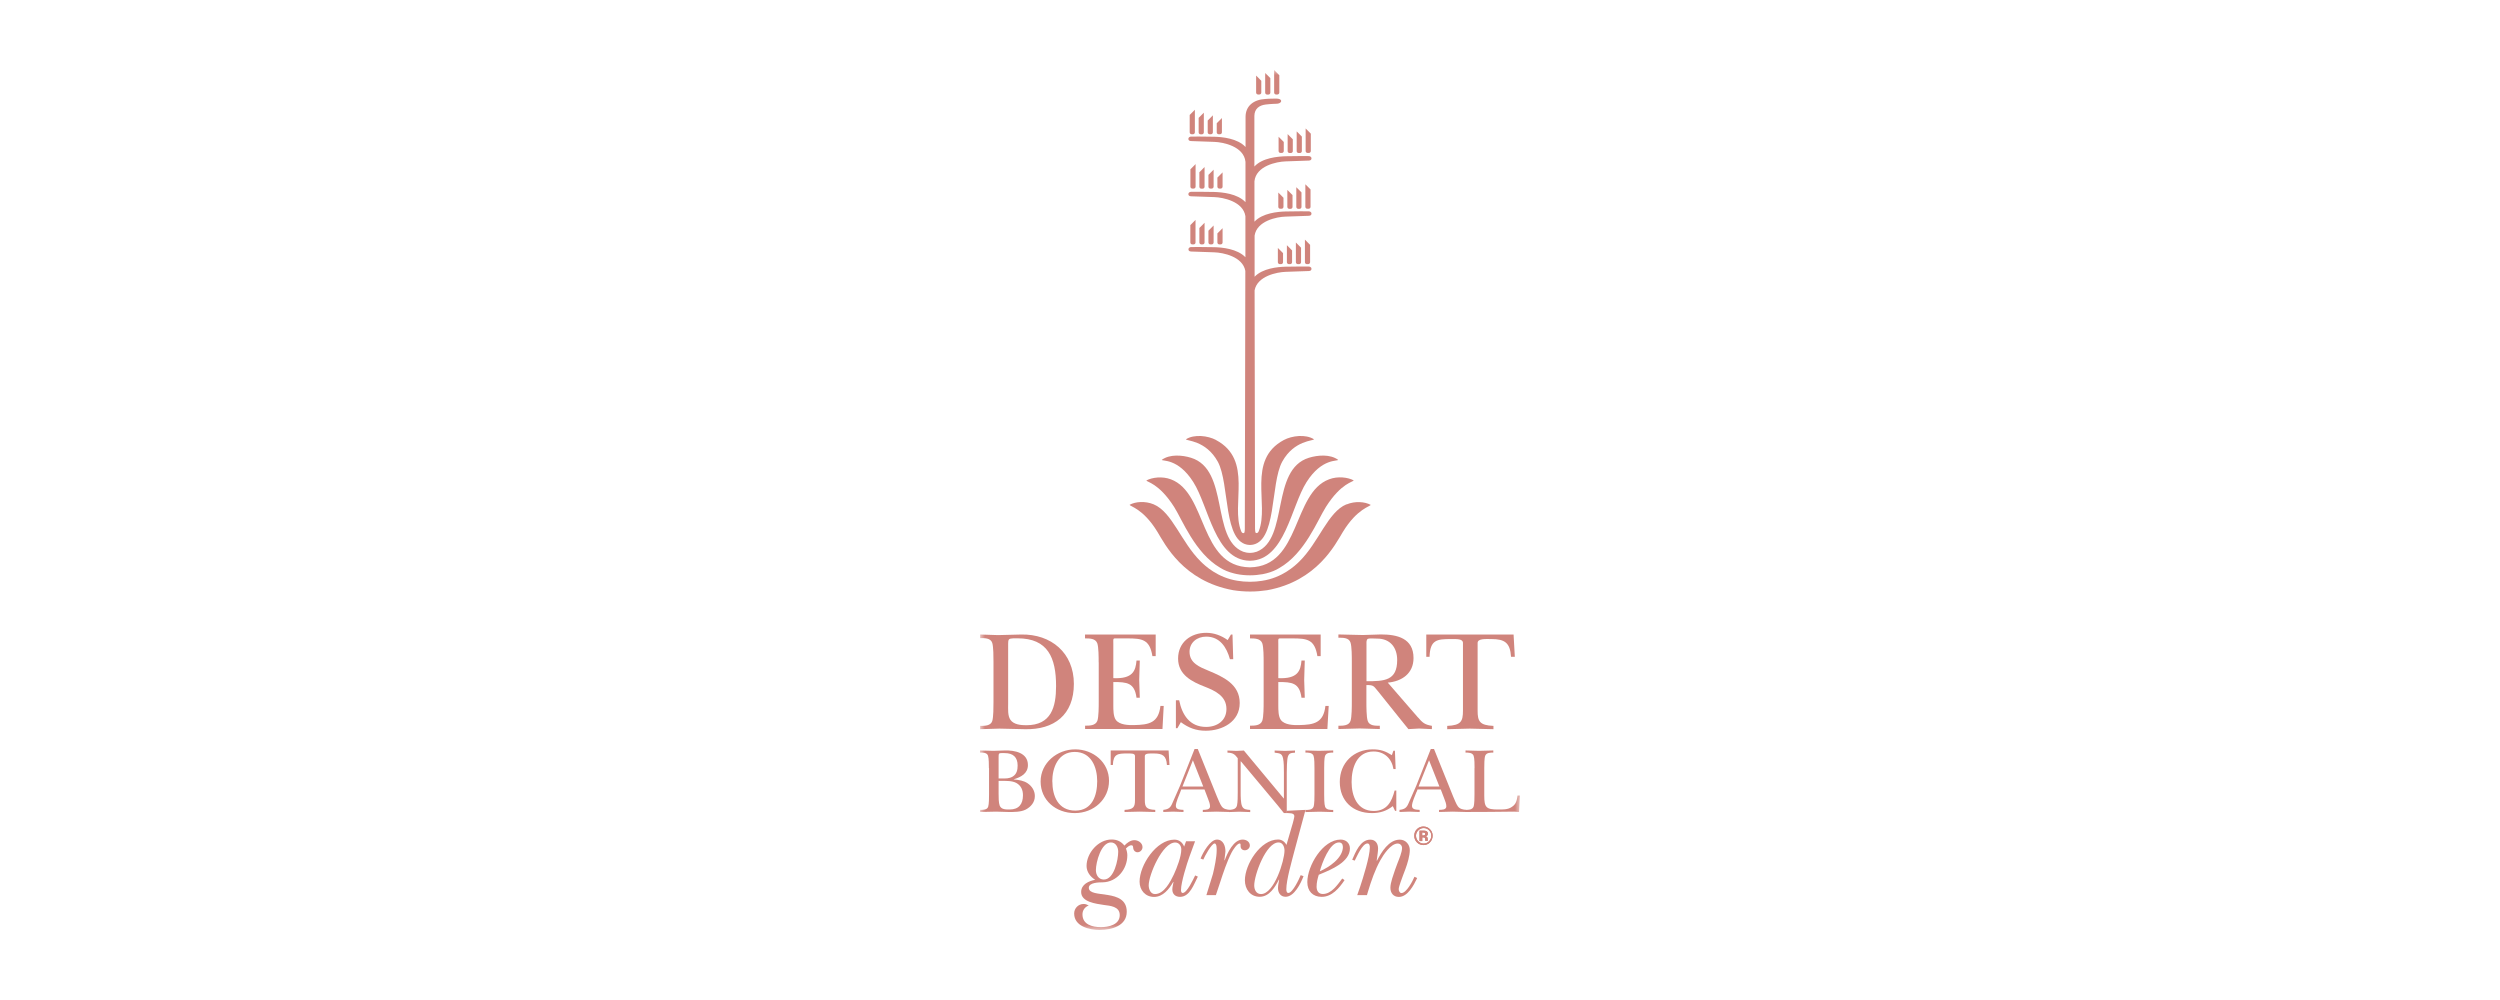 <svg width="250" height="100" viewBox="0 0 250 100" fill="none" xmlns="http://www.w3.org/2000/svg">
<g clip-path="url(#clip0_508_668)">
<mask id="mask0_508_668" style="mask-type:luminance" maskUnits="userSpaceOnUse" x="98" y="7" width="54" height="86">
<path d="M152 7H98V93H152V7Z" fill="white"/>
</mask>
<g mask="url(#mask0_508_668)">
<path d="M99.349 66.194C99.349 65.739 99.349 64.676 99.225 64.294C99.065 63.795 98.474 63.81 98.015 63.81V63.451C98.598 63.465 99.211 63.495 99.809 63.51C100.575 63.495 101.34 63.465 102.114 63.451C105.111 63.392 107.387 65.284 107.387 68.387C107.387 71.489 105.41 72.993 102.478 72.919C101.639 72.904 100.786 72.875 99.947 72.861C99.291 72.875 98.656 72.904 98.015 72.919V72.589C98.467 72.589 99.065 72.589 99.225 72.105C99.349 71.716 99.349 70.66 99.349 70.206V66.201V66.194ZM100.815 70.396C100.815 70.88 100.757 71.57 101.041 71.98C101.37 72.464 102.092 72.523 102.631 72.523C105.118 72.523 105.607 70.719 105.607 68.607C105.607 65.776 104.797 63.832 101.756 63.832C101.588 63.832 101.034 63.803 100.903 63.935C100.815 64.023 100.815 64.265 100.815 64.375V70.396Z" fill="#D0847C"/>
<path d="M109.866 66.223C109.866 65.768 109.866 64.705 109.727 64.324C109.545 63.84 108.961 63.84 108.502 63.84V63.451H115.569V65.614H115.241C114.971 63.942 114.227 63.84 112.725 63.84H111.704C111.266 63.84 111.332 63.795 111.332 64.426V67.815C113.279 67.903 113.564 67.088 113.651 66.054H113.979C113.965 66.7 113.95 67.36 113.921 67.998C113.95 68.585 113.965 69.186 113.979 69.773H113.651C113.454 68.269 112.696 68.203 111.332 68.203V70.55C111.332 70.983 111.332 71.65 111.587 71.995C111.959 72.494 112.841 72.523 113.41 72.508C114.891 72.479 115.854 72.296 116.043 70.594H116.371L116.247 72.897H108.509V72.567C108.961 72.567 109.545 72.567 109.735 72.083C109.873 71.694 109.873 70.638 109.873 70.183V66.238L109.866 66.223Z" fill="#D0847C"/>
<path d="M117.59 70.029H117.918C118.202 71.474 118.968 72.692 120.609 72.692C121.718 72.692 122.644 72.061 122.644 70.902C122.644 69.604 121.521 69.083 120.485 68.673C119.194 68.174 117.809 67.485 117.809 65.856C117.809 64.228 119.078 63.282 120.624 63.282C121.404 63.282 122.134 63.553 122.768 64.008L123.096 63.451H123.249L123.322 65.922H122.994C122.666 64.734 121.995 63.663 120.617 63.663C119.705 63.663 118.954 64.25 118.954 65.182C118.954 66.311 119.96 66.7 120.843 67.067C122.323 67.683 123.972 68.423 123.972 70.301C123.972 72.178 122.236 73.073 120.573 73.073C119.603 73.073 118.852 72.787 118.086 72.215L117.743 72.817H117.59V70.029Z" fill="#D0847C"/>
<path d="M126.364 66.223C126.364 65.768 126.364 64.705 126.225 64.324C126.043 63.84 125.459 63.84 125 63.84V63.451H132.067V65.614H131.739C131.469 63.942 130.733 63.84 129.223 63.84H128.202C127.764 63.84 127.83 63.795 127.83 64.426V67.815C129.777 67.903 130.062 67.088 130.149 66.054H130.477C130.463 66.7 130.448 67.36 130.419 67.998C130.448 68.585 130.463 69.186 130.477 69.773H130.149C129.952 68.269 129.194 68.203 127.83 68.203V70.55C127.83 70.983 127.83 71.65 128.085 71.995C128.457 72.494 129.34 72.523 129.908 72.508C131.389 72.479 132.352 72.296 132.541 70.594H132.87L132.738 72.897H125V72.567C125.452 72.567 126.036 72.567 126.225 72.083C126.364 71.694 126.364 70.638 126.364 70.183V66.238V66.223Z" fill="#D0847C"/>
<path d="M141.797 71.738C142.249 72.266 142.468 72.465 143.19 72.582V72.912C142.767 72.897 142.337 72.868 141.906 72.853C141.549 72.868 141.199 72.897 140.841 72.912L140.17 72.083L137.807 69.135C137.341 68.592 137.392 68.504 136.64 68.504V70.191C136.64 70.646 136.64 71.709 136.772 72.09C136.94 72.589 137.523 72.575 137.982 72.575V72.904C137.326 72.89 136.662 72.861 135.977 72.846C135.269 72.861 134.555 72.89 133.84 72.904V72.575C134.292 72.575 134.89 72.575 135.051 72.09C135.182 71.702 135.182 70.646 135.182 70.191V66.157C135.182 65.702 135.182 64.639 135.051 64.258C134.897 63.759 134.299 63.773 133.84 63.773V63.444C134.649 63.458 135.474 63.487 136.283 63.502C136.881 63.487 137.494 63.458 138.092 63.444C139.711 63.444 141.352 63.818 141.352 65.805C141.352 67.353 140.185 68.137 138.777 68.262L141.79 71.738H141.797ZM136.648 68.123C138.427 68.123 139.718 68.079 139.718 66.003C139.718 64.742 139.011 63.861 137.727 63.861C137.559 63.861 136.932 63.818 136.801 63.876C136.619 63.964 136.648 64.236 136.648 64.39V68.123Z" fill="#D0847C"/>
<path d="M151.489 65.68H151.103C151.015 64.28 150.476 63.906 149.141 63.906C148.616 63.906 147.762 63.832 147.762 64.294V71.071C147.762 72.127 147.959 72.531 149.345 72.589V72.919C148.565 72.904 147.762 72.875 146.982 72.861C146.231 72.875 145.487 72.904 144.721 72.919V72.589C146.1 72.531 146.296 72.134 146.296 71.071V64.294C146.296 63.869 145.669 63.906 145.1 63.906C143.693 63.906 143.007 63.979 142.956 65.68H142.628V63.451H151.358L151.482 65.68H151.489Z" fill="#D0847C"/>
<path d="M98.89 76.814C98.89 76.52 98.89 75.831 98.802 75.574C98.7 75.251 98.299 75.259 98 75.259V75.046C98.452 75.053 98.897 75.075 99.349 75.083C99.728 75.075 100.093 75.053 100.472 75.046C101.457 75.017 102.792 75.266 102.792 76.505C102.792 77.349 102.092 77.716 101.377 77.928V77.943C101.902 77.987 102.383 78.075 102.755 78.324C103.2 78.625 103.485 79.073 103.485 79.608C103.485 80.224 103.098 80.679 102.573 80.957C102.062 81.214 101.384 81.199 100.837 81.199C100.421 81.192 100.02 81.17 99.605 81.163C99.079 81.17 98.54 81.192 98.015 81.199V80.987C98.314 80.987 98.715 80.994 98.817 80.671C98.904 80.422 98.904 79.733 98.904 79.432V76.806L98.89 76.814ZM99.86 77.848H100.159C100.575 77.848 100.917 77.87 101.282 77.65C101.676 77.4 101.763 76.997 101.763 76.549C101.763 75.721 101.311 75.31 100.472 75.31C100.348 75.31 99.991 75.288 99.918 75.354C99.853 75.413 99.86 75.669 99.86 75.743V77.833V77.848ZM99.86 79.388C99.86 79.703 99.86 80.283 99.969 80.561C100.13 80.965 100.604 80.95 100.961 80.95C101.887 80.95 102.296 80.407 102.296 79.527C102.296 78.999 102.106 78.552 101.618 78.288C101.187 78.068 100.626 78.09 100.152 78.09H99.86V79.38V79.388Z" fill="#D0847C"/>
<path d="M104.061 78.148C104.061 76.3 105.702 74.936 107.518 74.936C109.334 74.936 110.902 76.242 110.902 78.082C110.902 79.923 109.385 81.309 107.481 81.309C105.578 81.309 104.061 80.019 104.061 78.148ZM105.235 78.148C105.235 79.608 105.818 81.06 107.532 81.06C109.246 81.06 109.72 79.505 109.72 78.119C109.72 76.733 109.137 75.193 107.474 75.193C105.811 75.193 105.227 76.77 105.227 78.148" fill="#D0847C"/>
<path d="M116.948 76.498H116.693C116.634 75.589 116.277 75.347 115.394 75.347C115.044 75.347 114.483 75.303 114.483 75.596V80.004C114.483 80.693 114.614 80.95 115.526 80.987V81.199C115.008 81.192 114.483 81.17 113.958 81.163C113.462 81.17 112.966 81.192 112.455 81.199V80.987C113.367 80.95 113.498 80.686 113.498 80.004V75.596C113.498 75.317 113.082 75.347 112.71 75.347C111.777 75.347 111.325 75.391 111.288 76.498H111.069V75.046H116.86L116.948 76.498Z" fill="#D0847C"/>
<path d="M118.035 79.19C117.896 79.542 117.583 80.231 117.583 80.591C117.583 80.987 118.064 80.965 118.348 80.987V81.199C117.998 81.192 117.663 81.17 117.313 81.163C116.985 81.17 116.664 81.192 116.328 81.199V80.987C116.839 80.928 117.043 80.781 117.233 80.327C117.495 79.733 117.75 79.146 118.013 78.552L119.457 74.899H119.778L121.681 79.623C121.791 79.865 122.002 80.429 122.17 80.642C122.374 80.913 122.659 80.95 122.98 80.987V81.199C122.535 81.192 122.083 81.17 121.645 81.163C121.193 81.17 120.733 81.192 120.281 81.199V80.987C120.544 80.979 121.003 80.994 121.003 80.635C121.003 80.4 120.901 80.121 120.814 79.909L120.449 78.948H118.122L118.035 79.183V79.19ZM120.325 78.654L119.289 76.029L118.246 78.654H120.332H120.325Z" fill="#D0847C"/>
<path d="M123.774 75.823C123.483 75.413 123.257 75.273 122.746 75.266V75.053C123.045 75.061 123.337 75.083 123.643 75.09C123.891 75.083 124.139 75.061 124.387 75.053L128.369 79.843H128.391V77.254C128.391 76.858 128.391 76.205 128.304 75.823C128.187 75.303 127.932 75.339 127.465 75.266V75.053C127.815 75.061 128.15 75.083 128.501 75.09C128.829 75.083 129.15 75.061 129.5 75.053V75.266C129.15 75.303 128.909 75.273 128.785 75.677C128.69 75.977 128.676 76.931 128.676 77.305V81.309H128.391C128.187 81.06 127.975 80.796 127.771 80.539L124.088 76.132H124.066V79.256C124.066 79.6 124.066 80.297 124.205 80.613C124.365 80.972 124.679 80.957 125.022 80.994V81.207C124.664 81.199 124.3 81.177 123.935 81.17C123.585 81.177 123.235 81.199 122.892 81.207V80.994C123.257 80.957 123.607 80.935 123.702 80.539C123.774 80.202 123.774 79.615 123.774 79.256V75.823Z" fill="#D0847C"/>
<path d="M131.447 76.814C131.447 76.513 131.447 75.831 131.353 75.574C131.229 75.259 130.842 75.259 130.543 75.259V75.046C130.995 75.053 131.447 75.075 131.9 75.083C132.381 75.075 132.855 75.053 133.322 75.046V75.259C133.023 75.259 132.636 75.259 132.512 75.574C132.417 75.823 132.417 76.513 132.417 76.814V79.439C132.417 79.74 132.417 80.422 132.512 80.679C132.636 80.994 133.023 80.994 133.322 80.994V81.207C132.877 81.199 132.417 81.177 131.965 81.17C131.498 81.177 131.01 81.199 130.543 81.207V80.994C130.842 80.994 131.229 80.994 131.353 80.679C131.447 80.429 131.447 79.74 131.447 79.439V76.814Z" fill="#D0847C"/>
<path d="M139.354 75.075H139.492L139.565 76.909H139.346C139.186 75.875 138.449 75.149 137.355 75.149C135.671 75.149 135.16 76.792 135.16 78.192C135.16 79.593 135.707 81.097 137.377 81.097C138.697 81.097 139.179 80.165 139.463 79.05H139.631V81.089H139.507L139.281 80.613C138.646 81.104 138.004 81.309 137.195 81.309C135.284 81.309 133.979 80.092 133.979 78.192C133.979 76.293 135.364 74.936 137.275 74.936C138.048 74.936 138.537 75.112 139.186 75.515L139.339 75.075H139.354Z" fill="#D0847C"/>
<path d="M141.651 79.19C141.512 79.542 141.198 80.231 141.198 80.591C141.198 80.987 141.68 80.965 141.964 80.987V81.199C141.614 81.192 141.279 81.17 140.928 81.163C140.6 81.17 140.279 81.192 139.951 81.199V80.987C140.462 80.928 140.666 80.781 140.856 80.327C141.118 79.733 141.373 79.146 141.636 78.552L143.08 74.899H143.401L145.304 79.623C145.414 79.865 145.625 80.429 145.793 80.642C146.005 80.913 146.282 80.95 146.603 80.987V81.199C146.158 81.192 145.706 81.17 145.268 81.163C144.816 81.17 144.356 81.192 143.904 81.199V80.987C144.167 80.979 144.634 80.994 144.634 80.635C144.634 80.4 144.531 80.121 144.444 79.909L144.079 78.948H141.753L141.665 79.183L141.651 79.19ZM143.941 78.654L142.905 76.029L141.855 78.654H143.941Z" fill="#D0847C"/>
<path d="M147.457 76.814C147.457 76.513 147.457 75.831 147.362 75.574C147.238 75.259 146.851 75.259 146.552 75.259V75.046C147.004 75.053 147.449 75.075 147.901 75.083C148.383 75.075 148.857 75.053 149.331 75.046V75.259C149.032 75.259 148.645 75.259 148.521 75.574C148.427 75.823 148.427 76.513 148.427 76.814V79.564C148.427 80.752 148.616 80.95 149.812 80.95C150.257 80.95 150.768 80.972 151.147 80.715C151.621 80.429 151.672 80.07 151.76 79.556H151.993L151.906 81.199C151.745 81.192 151.577 81.177 151.417 81.163C149.798 81.192 148.164 81.192 146.545 81.199V80.987C146.844 80.987 147.23 80.987 147.354 80.671C147.449 80.422 147.449 79.733 147.449 79.432V76.806L147.457 76.814Z" fill="#D0847C"/>
<path d="M109.998 93C108.948 93 107.416 92.641 107.416 91.35C107.416 90.822 107.839 90.396 108.364 90.396C108.554 90.396 108.714 90.462 108.875 90.55C108.488 90.69 108.247 91.027 108.247 91.438C108.247 92.457 109.232 92.714 110.093 92.714C110.858 92.714 111.974 92.479 111.974 91.511C111.974 90.631 111.012 90.58 110.363 90.492C109.633 90.374 108.116 90.22 108.116 89.201C108.116 88.431 108.875 88.108 109.517 87.976C109.028 87.683 108.656 87.177 108.656 86.597C108.656 85.306 109.823 83.95 111.158 83.95C111.697 83.95 112.106 84.14 112.441 84.558C112.696 84.287 113.046 84.016 113.44 84.016C113.834 84.016 114.25 84.302 114.25 84.713C114.25 84.984 114.031 85.226 113.747 85.226C113.528 85.226 113.353 85.057 113.324 84.837C113.302 84.683 113.324 84.529 113.134 84.529C112.915 84.529 112.733 84.72 112.594 84.852C112.682 85.072 112.733 85.306 112.733 85.534C112.733 86.927 111.697 88.204 110.268 88.233C109.896 88.233 108.882 88.248 108.882 88.776C108.882 89.92 112.675 88.761 112.675 91.174C112.675 92.589 111.165 92.993 109.983 92.993M111.821 85.174C111.821 84.727 111.581 84.243 111.092 84.243C110.107 84.243 109.589 86.231 109.589 87.015C109.589 87.492 109.859 87.954 110.384 87.954C111.42 87.954 111.821 85.967 111.821 85.167" fill="#D0847C"/>
<path d="M118.597 84.126H119.508L118.947 85.659C118.706 86.319 118.101 88.225 118.101 88.988C118.101 89.106 118.115 89.296 118.268 89.296C118.706 89.296 119.319 87.932 119.516 87.543L119.785 87.661C119.399 88.409 118.99 89.685 118.006 89.685C117.546 89.685 117.233 89.414 117.233 88.952C117.233 88.695 117.313 88.453 117.349 88.218L117.32 88.196C116.919 88.908 116.292 89.692 115.409 89.692C114.527 89.692 113.958 89.01 113.958 88.167C113.958 86.502 115.635 83.964 117.437 83.964C117.911 83.964 118.247 84.236 118.414 84.661L118.604 84.133L118.597 84.126ZM114.87 88.526C114.87 88.915 115.052 89.406 115.497 89.406C116.409 89.406 117.036 88.181 117.386 87.448C117.692 86.773 118.13 85.666 118.13 84.933C118.13 84.58 117.896 84.25 117.524 84.25C116.241 84.25 114.87 87.485 114.87 88.534" fill="#D0847C"/>
<path d="M120.055 85.857C120.288 85.263 121.017 83.957 121.696 83.957C122.338 83.957 122.556 84.639 122.542 85.16C122.527 85.446 122.461 85.725 122.44 86.011L122.469 86.033C122.739 85.306 123.351 83.957 124.263 83.957C124.613 83.957 124.985 84.162 124.985 84.551C124.985 84.808 124.752 85.028 124.482 85.028C124.241 85.028 124.059 84.874 124.059 84.617C124.059 84.536 124.088 84.346 123.971 84.346C123.701 84.346 123.264 85.043 123.162 85.248C122.688 86.165 122.316 87.309 121.995 88.291L121.586 89.516H120.638L121.295 87.389C121.448 86.759 121.667 85.703 121.667 85.057C121.667 84.94 121.696 84.346 121.462 84.346C121.156 84.346 120.449 85.659 120.332 85.959L120.062 85.857H120.055Z" fill="#D0847C"/>
<path d="M129.245 82.446C129.281 82.307 129.434 81.764 129.434 81.617C129.434 81.258 128.887 81.331 128.632 81.302L128.646 81.082L130.55 80.987L129.967 83.143L129.427 85.153C129.186 86.099 128.632 87.991 128.632 88.922C128.632 89.054 128.654 89.296 128.836 89.296C129.259 89.296 129.916 87.903 130.069 87.514L130.353 87.617C130.083 88.328 129.427 89.678 128.559 89.678C128.056 89.678 127.8 89.274 127.8 88.812C127.8 88.526 127.866 88.24 127.917 87.984L127.888 87.962C127.516 88.71 126.925 89.678 125.977 89.678C125.029 89.678 124.489 88.915 124.489 88.028C124.489 86.443 126.043 83.95 127.815 83.95C128.187 83.95 128.486 84.184 128.646 84.492L129.245 82.431V82.446ZM125.423 88.541C125.423 88.952 125.612 89.406 126.101 89.406C127.421 89.406 128.45 86.055 128.45 85.057C128.45 84.698 128.282 84.243 127.859 84.243C126.597 84.243 125.423 87.492 125.423 88.541Z" fill="#D0847C"/>
<path d="M134.452 88.02C133.927 88.805 133.198 89.685 132.169 89.685C131.272 89.685 130.732 89.106 130.732 88.211C130.732 86.583 132.271 83.957 134.065 83.957C134.591 83.957 134.992 84.309 134.992 84.844C134.992 86.201 133.11 86.964 132.082 87.389L131.877 87.477C131.761 87.852 131.659 88.248 131.659 88.665C131.659 89.084 131.848 89.399 132.286 89.399C133.147 89.399 133.759 88.468 134.226 87.852L134.459 88.02H134.452ZM134.284 84.668C134.284 84.412 134.146 84.243 133.89 84.243C132.95 84.243 132.184 86.355 131.98 87.133C132.891 86.729 134.292 85.82 134.292 84.668" fill="#D0847C"/>
<path d="M136.684 89.516H135.721L136.005 88.702C136.304 87.8 136.983 85.644 136.983 84.756C136.983 84.617 136.968 84.346 136.742 84.346C136.232 84.346 135.677 85.673 135.473 86.062L135.218 85.974C135.553 85.226 136.027 83.964 137.027 83.964C137.552 83.964 137.807 84.36 137.807 84.852C137.807 85.123 137.741 85.519 137.705 85.805L137.668 86.04L137.698 86.069C138.135 85.219 138.879 83.964 139.98 83.964C140.557 83.964 140.98 84.441 140.98 85.006C140.98 85.57 140.746 86.363 140.542 86.905L140.309 87.521C140.221 87.778 139.871 88.658 139.871 88.915C139.871 89.054 139.958 89.304 140.141 89.304C140.651 89.304 141.271 88.094 141.446 87.675L141.716 87.807C141.381 88.519 140.768 89.692 139.886 89.692C139.331 89.692 139.039 89.289 139.039 88.775C139.039 88.262 139.346 87.463 139.514 86.957L139.747 86.326C139.9 85.93 140.206 85.226 140.206 84.793C140.206 84.558 140.024 84.353 139.769 84.353C139.076 84.353 138.332 85.49 138.04 86.018C137.515 86.949 137.114 88.108 136.808 89.128L136.691 89.524L136.684 89.516Z" fill="#D0847C"/>
<path d="M127.859 13.674V15.104C127.859 15.207 127.947 15.295 128.049 15.295H128.188C128.29 15.295 128.377 15.207 128.377 15.104V14.195L127.859 13.674Z" fill="#D0847C"/>
<path d="M128.764 13.41V15.112C128.764 15.214 128.851 15.302 128.953 15.302H129.092C129.194 15.302 129.281 15.214 129.281 15.112V13.931L128.764 13.41Z" fill="#D0847C"/>
<path d="M129.668 13.131V15.112C129.668 15.214 129.755 15.302 129.858 15.302H129.996C130.098 15.302 130.186 15.214 130.186 15.112V13.659L129.668 13.139V13.131Z" fill="#D0847C"/>
<path d="M130.564 12.845V15.104C130.564 15.207 130.652 15.295 130.754 15.295H130.893C130.995 15.295 131.082 15.207 131.082 15.104V13.366L130.564 12.845Z" fill="#D0847C"/>
<path d="M122.192 11.804V13.234C122.192 13.337 122.104 13.425 122.002 13.425H121.863C121.761 13.425 121.674 13.337 121.674 13.234V12.325L122.192 11.804Z" fill="#D0847C"/>
<path d="M121.287 11.533V13.234C121.287 13.337 121.2 13.425 121.098 13.425H120.959C120.857 13.425 120.77 13.337 120.77 13.234V12.053L121.287 11.533Z" fill="#D0847C"/>
<path d="M120.383 11.261V13.241C120.383 13.344 120.296 13.432 120.193 13.432H120.055C119.953 13.432 119.865 13.344 119.865 13.241V11.789L120.383 11.268V11.261Z" fill="#D0847C"/>
<path d="M119.487 10.975V13.234C119.487 13.337 119.399 13.425 119.297 13.425H119.158C119.056 13.425 118.969 13.337 118.969 13.234V11.496L119.487 10.975Z" fill="#D0847C"/>
<path d="M121.609 44.001C120.799 43.568 119.421 43.399 118.597 43.927C118.597 44.103 120.58 44.001 121.777 46.164C123.002 48.401 122.273 54.349 124.942 54.496C124.942 54.496 124.978 54.496 125 54.496C125.022 54.496 125.059 54.496 125.059 54.496C127.728 54.349 126.999 48.401 128.224 46.164C129.413 44.001 131.397 44.096 131.397 43.927C130.565 43.399 129.194 43.568 128.384 44.001C124.65 45.996 126.94 50.44 125.883 53.095C125.854 53.176 125.788 53.308 125.664 53.308C125.525 53.308 125.525 53.227 125.503 52.89L125.46 29.032C125.73 27.602 127.691 27.213 128.559 27.184C129.435 27.154 130.864 27.103 130.879 27.103C131.068 27.096 131.149 27.015 131.149 26.875C131.149 26.736 131.003 26.655 130.879 26.655C130.864 26.655 129.427 26.641 128.545 26.67C127.779 26.692 126.269 26.824 125.46 27.675V23.561C125.679 22.086 127.684 21.683 128.559 21.661C129.435 21.632 130.864 21.58 130.879 21.58C131.068 21.573 131.149 21.492 131.149 21.353C131.149 21.214 131.003 21.133 130.879 21.133C130.864 21.133 129.427 21.118 128.545 21.148C127.779 21.17 126.255 21.302 125.445 22.167V18.126C125.606 16.586 127.662 16.168 128.559 16.138C129.435 16.109 130.864 16.058 130.879 16.058C131.068 16.05 131.149 15.97 131.149 15.83C131.149 15.691 131.003 15.61 130.879 15.61C130.864 15.61 129.427 15.596 128.545 15.625C127.772 15.654 126.24 15.779 125.438 16.652V11.584C125.452 10.873 125.919 10.535 126.554 10.454C127.05 10.388 127.684 10.374 127.684 10.374C127.845 10.374 128.1 10.286 128.115 10.117C128.129 9.941 127.888 9.86 127.648 9.86C127.648 9.86 126.86 9.86 126.532 9.897C125.358 9.963 124.555 10.594 124.555 11.694V14.701C123.746 13.828 122.214 13.696 121.441 13.674C120.559 13.645 119.122 13.659 119.107 13.659C118.983 13.659 118.837 13.74 118.837 13.88C118.837 14.019 118.918 14.1 119.107 14.107C119.122 14.107 120.551 14.158 121.427 14.188C122.324 14.217 124.388 14.635 124.548 16.182V20.216C123.731 19.351 122.214 19.226 121.441 19.197C120.559 19.167 119.122 19.182 119.107 19.182C118.983 19.182 118.837 19.263 118.837 19.402C118.837 19.541 118.918 19.622 119.107 19.629C119.122 19.629 120.551 19.681 121.427 19.71C122.309 19.739 124.315 20.143 124.541 21.617V25.724C123.724 24.873 122.214 24.741 121.448 24.719C120.566 24.69 119.129 24.705 119.115 24.705C118.991 24.705 118.845 24.785 118.845 24.925C118.845 25.064 118.925 25.145 119.115 25.152C119.129 25.152 120.559 25.203 121.434 25.233C122.302 25.262 124.271 25.651 124.533 27.088L124.482 52.926C124.461 53.234 124.461 53.315 124.329 53.315C124.205 53.315 124.14 53.183 124.11 53.102C123.053 50.44 125.343 46.003 121.609 44.008" fill="#D0847C"/>
<path d="M130.893 45.776C127.035 46.964 128.91 53.894 125.679 55.17C125.46 55.244 125.234 55.288 124.993 55.288C124.752 55.288 124.526 55.244 124.315 55.17C121.076 53.894 122.958 46.964 119.1 45.776C118.217 45.504 116.985 45.401 116.183 45.981C116.183 46.15 117.794 45.776 119.333 48.21C120.887 50.66 121.492 56.007 124.957 56.073H125.029C128.494 56.007 129.099 50.66 130.653 48.21C132.199 45.776 133.803 46.157 133.811 45.981C133.016 45.401 131.776 45.504 130.893 45.776Z" fill="#D0847C"/>
<path d="M132.906 47.932C129.23 49.303 130.091 56.637 125.015 56.733H124.971C119.895 56.645 120.755 49.311 117.087 47.932C116.226 47.609 115.227 47.734 114.644 48.042C114.644 48.218 115.869 48.269 117.415 50.697C118.232 51.988 119.494 55.295 122.01 56.77C122.389 57.011 122.863 57.209 123.403 57.342C123.41 57.342 123.629 57.393 123.651 57.4C124.074 57.488 124.526 57.532 125 57.532C125.445 57.532 125.875 57.488 126.276 57.415C126.335 57.407 126.583 57.349 126.634 57.334C127.13 57.209 127.567 57.026 127.925 56.806C130.492 55.347 131.761 51.995 132.593 50.69C134.139 48.255 135.357 48.203 135.364 48.035C134.781 47.727 133.781 47.602 132.921 47.925" fill="#D0847C"/>
<path d="M134.642 50.433C132.775 51.21 131.885 54.232 129.937 56.146C129.507 56.571 128.224 57.782 126.196 58.082C125.817 58.141 125.416 58.178 125 58.178C124.555 58.178 124.132 58.141 123.738 58.075C121.754 57.76 120.493 56.571 120.07 56.146C118.122 54.232 117.225 51.21 115.365 50.433C114.519 50.081 113.542 50.161 112.966 50.477C112.973 50.653 114.301 50.821 115.745 53.19C116.489 54.408 118.305 58.111 123.322 59.021C123.848 59.102 124.416 59.153 125.014 59.153C125.612 59.153 126.189 59.102 126.721 59.021C131.724 58.111 133.54 54.415 134.284 53.198C135.728 50.829 137.056 50.653 137.063 50.484C136.487 50.169 135.51 50.088 134.664 50.44" fill="#D0847C"/>
<path d="M122.258 17.238V18.669C122.258 18.771 122.171 18.859 122.068 18.859H121.93C121.828 18.859 121.74 18.771 121.74 18.669V17.759L122.258 17.238Z" fill="#D0847C"/>
<path d="M121.361 16.967V18.669C121.361 18.771 121.273 18.859 121.171 18.859H121.032C120.93 18.859 120.843 18.771 120.843 18.669V17.488L121.361 16.967Z" fill="#D0847C"/>
<path d="M120.456 16.696V18.676C120.456 18.779 120.369 18.867 120.267 18.867H120.128C120.026 18.867 119.938 18.779 119.938 18.676V17.224L120.456 16.703V16.696Z" fill="#D0847C"/>
<path d="M119.559 16.41V18.669C119.559 18.771 119.471 18.859 119.369 18.859H119.231C119.129 18.859 119.041 18.771 119.041 18.669V16.93L119.559 16.41Z" fill="#D0847C"/>
<path d="M122.258 22.82V24.25C122.258 24.352 122.171 24.441 122.068 24.441H121.93C121.828 24.441 121.74 24.352 121.74 24.25V23.34L122.258 22.82Z" fill="#D0847C"/>
<path d="M121.361 22.548V24.25C121.361 24.352 121.273 24.441 121.171 24.441H121.032C120.93 24.441 120.843 24.352 120.843 24.25V23.069L121.361 22.548Z" fill="#D0847C"/>
<path d="M120.456 22.27V24.25C120.456 24.352 120.369 24.441 120.267 24.441H120.128C120.026 24.441 119.938 24.352 119.938 24.25V22.798L120.456 22.277V22.27Z" fill="#D0847C"/>
<path d="M119.552 21.991V24.25C119.552 24.353 119.464 24.441 119.362 24.441H119.224C119.122 24.441 119.034 24.353 119.034 24.25V22.512L119.552 21.991Z" fill="#D0847C"/>
<path d="M127.83 19.255V20.686C127.83 20.788 127.918 20.876 128.02 20.876H128.158C128.26 20.876 128.348 20.788 128.348 20.686V19.776L127.83 19.255Z" fill="#D0847C"/>
<path d="M128.734 18.991V20.693C128.734 20.796 128.822 20.884 128.924 20.884H129.063C129.165 20.884 129.252 20.796 129.252 20.693V19.512L128.734 18.991Z" fill="#D0847C"/>
<path d="M129.631 18.713V20.693C129.631 20.796 129.718 20.884 129.82 20.884H129.959C130.061 20.884 130.149 20.796 130.149 20.693V19.241L129.631 18.72V18.713Z" fill="#D0847C"/>
<path d="M130.536 18.427V20.685C130.536 20.788 130.624 20.876 130.726 20.876H130.864C130.966 20.876 131.054 20.788 131.054 20.685V18.947L130.536 18.427Z" fill="#D0847C"/>
<path d="M127.786 24.793V26.223C127.786 26.325 127.874 26.413 127.976 26.413H128.114C128.216 26.413 128.304 26.325 128.304 26.223V25.313L127.786 24.793Z" fill="#D0847C"/>
<path d="M128.69 24.521V26.223C128.69 26.325 128.778 26.413 128.88 26.413H129.019C129.121 26.413 129.208 26.325 129.208 26.223V25.042L128.69 24.521Z" fill="#D0847C"/>
<path d="M129.588 24.243V26.223C129.588 26.325 129.675 26.413 129.778 26.413H129.916C130.018 26.413 130.106 26.325 130.106 26.223V24.771L129.588 24.25V24.243Z" fill="#D0847C"/>
<path d="M130.492 23.964V26.223C130.492 26.326 130.58 26.413 130.682 26.413H130.82C130.922 26.413 131.01 26.326 131.01 26.223V24.485L130.492 23.964Z" fill="#D0847C"/>
<path d="M125.612 7.557V9.259C125.612 9.362 125.7 9.45 125.802 9.45H125.941C126.043 9.45 126.13 9.362 126.13 9.259V8.078L125.612 7.557Z" fill="#D0847C"/>
<path d="M126.517 7.286V9.266C126.517 9.369 126.604 9.457 126.706 9.457H126.845C126.947 9.457 127.034 9.369 127.034 9.266V7.814L126.517 7.293V7.286Z" fill="#D0847C"/>
<path d="M127.414 7V9.259C127.414 9.362 127.502 9.45 127.604 9.45H127.742C127.844 9.45 127.932 9.362 127.932 9.259V7.521L127.414 7Z" fill="#D0847C"/>
<path d="M143 84.243C142.818 84.419 142.606 84.507 142.351 84.507C142.096 84.507 141.87 84.419 141.695 84.236C141.52 84.06 141.425 83.84 141.425 83.576C141.425 83.312 141.52 83.077 141.709 82.901C141.892 82.732 142.103 82.651 142.344 82.651C142.584 82.651 142.818 82.74 142.993 82.923C143.175 83.106 143.263 83.319 143.263 83.576C143.263 83.832 143.168 84.06 142.986 84.243M141.819 83.04C141.673 83.194 141.6 83.37 141.6 83.576C141.6 83.781 141.673 83.972 141.826 84.126C141.972 84.28 142.154 84.353 142.366 84.353C142.577 84.353 142.752 84.28 142.905 84.126C143.051 83.972 143.131 83.788 143.131 83.576C143.131 83.363 143.059 83.187 142.913 83.04C142.759 82.886 142.584 82.805 142.373 82.805C142.161 82.805 141.979 82.879 141.833 83.04M141.95 84.096V83.07C142.016 83.07 142.11 83.07 142.234 83.07C142.358 83.07 142.431 83.07 142.446 83.07C142.526 83.07 142.592 83.091 142.65 83.121C142.738 83.172 142.789 83.253 142.789 83.363C142.789 83.451 142.767 83.51 142.716 83.554C142.665 83.59 142.606 83.612 142.541 83.62C142.606 83.634 142.65 83.649 142.687 83.678C142.745 83.73 142.774 83.803 142.774 83.906V84.001C142.774 84.001 142.774 84.023 142.774 84.03C142.774 84.038 142.774 84.052 142.781 84.06V84.089H142.533C142.526 84.06 142.519 84.008 142.519 83.95C142.519 83.891 142.512 83.847 142.504 83.825C142.49 83.788 142.468 83.766 142.431 83.752C142.409 83.744 142.38 83.737 142.344 83.737H142.285H142.227V84.104H141.957L141.95 84.096ZM142.439 83.268C142.402 83.253 142.351 83.246 142.285 83.246H142.22V83.546H142.322C142.388 83.546 142.431 83.532 142.468 83.51C142.504 83.48 142.519 83.444 142.519 83.385C142.519 83.326 142.49 83.29 142.439 83.268Z" fill="#D0847C"/>
<path d="M143 84.243C142.818 84.419 142.606 84.507 142.351 84.507C142.096 84.507 141.87 84.419 141.695 84.236C141.52 84.06 141.425 83.84 141.425 83.576C141.425 83.312 141.52 83.077 141.709 82.901C141.892 82.732 142.103 82.651 142.344 82.651C142.584 82.651 142.818 82.74 142.993 82.923C143.175 83.106 143.263 83.319 143.263 83.576C143.263 83.832 143.168 84.06 142.986 84.243M141.819 83.04C141.673 83.194 141.6 83.37 141.6 83.576C141.6 83.781 141.673 83.972 141.826 84.126C141.972 84.28 142.154 84.353 142.366 84.353C142.577 84.353 142.752 84.28 142.905 84.126C143.051 83.972 143.131 83.788 143.131 83.576C143.131 83.363 143.059 83.187 142.913 83.04C142.759 82.886 142.584 82.805 142.373 82.805C142.161 82.805 141.979 82.879 141.833 83.04M141.95 84.096V83.07C142.016 83.07 142.11 83.07 142.234 83.07C142.358 83.07 142.431 83.07 142.446 83.07C142.526 83.07 142.592 83.091 142.65 83.121C142.738 83.172 142.789 83.253 142.789 83.363C142.789 83.451 142.767 83.51 142.716 83.554C142.665 83.59 142.606 83.612 142.541 83.62C142.606 83.634 142.65 83.649 142.687 83.678C142.745 83.73 142.774 83.803 142.774 83.906V84.001C142.774 84.001 142.774 84.023 142.774 84.03C142.774 84.038 142.774 84.052 142.781 84.06V84.089H142.533C142.526 84.06 142.519 84.008 142.519 83.95C142.519 83.891 142.512 83.847 142.504 83.825C142.49 83.788 142.468 83.766 142.431 83.752C142.409 83.744 142.38 83.737 142.344 83.737H142.285H142.227V84.104H141.957L141.95 84.096ZM142.439 83.268C142.402 83.253 142.351 83.246 142.285 83.246H142.22V83.546H142.322C142.388 83.546 142.431 83.532 142.468 83.51C142.504 83.48 142.519 83.444 142.519 83.385C142.519 83.326 142.49 83.29 142.439 83.268Z" fill="#D0847C"/>
</g>
</g>
<defs>
<clipPath id="clip0_508_668">
<rect width="54" height="86" fill="white" transform="translate(98 7)"/>
</clipPath>
</defs>
</svg>
